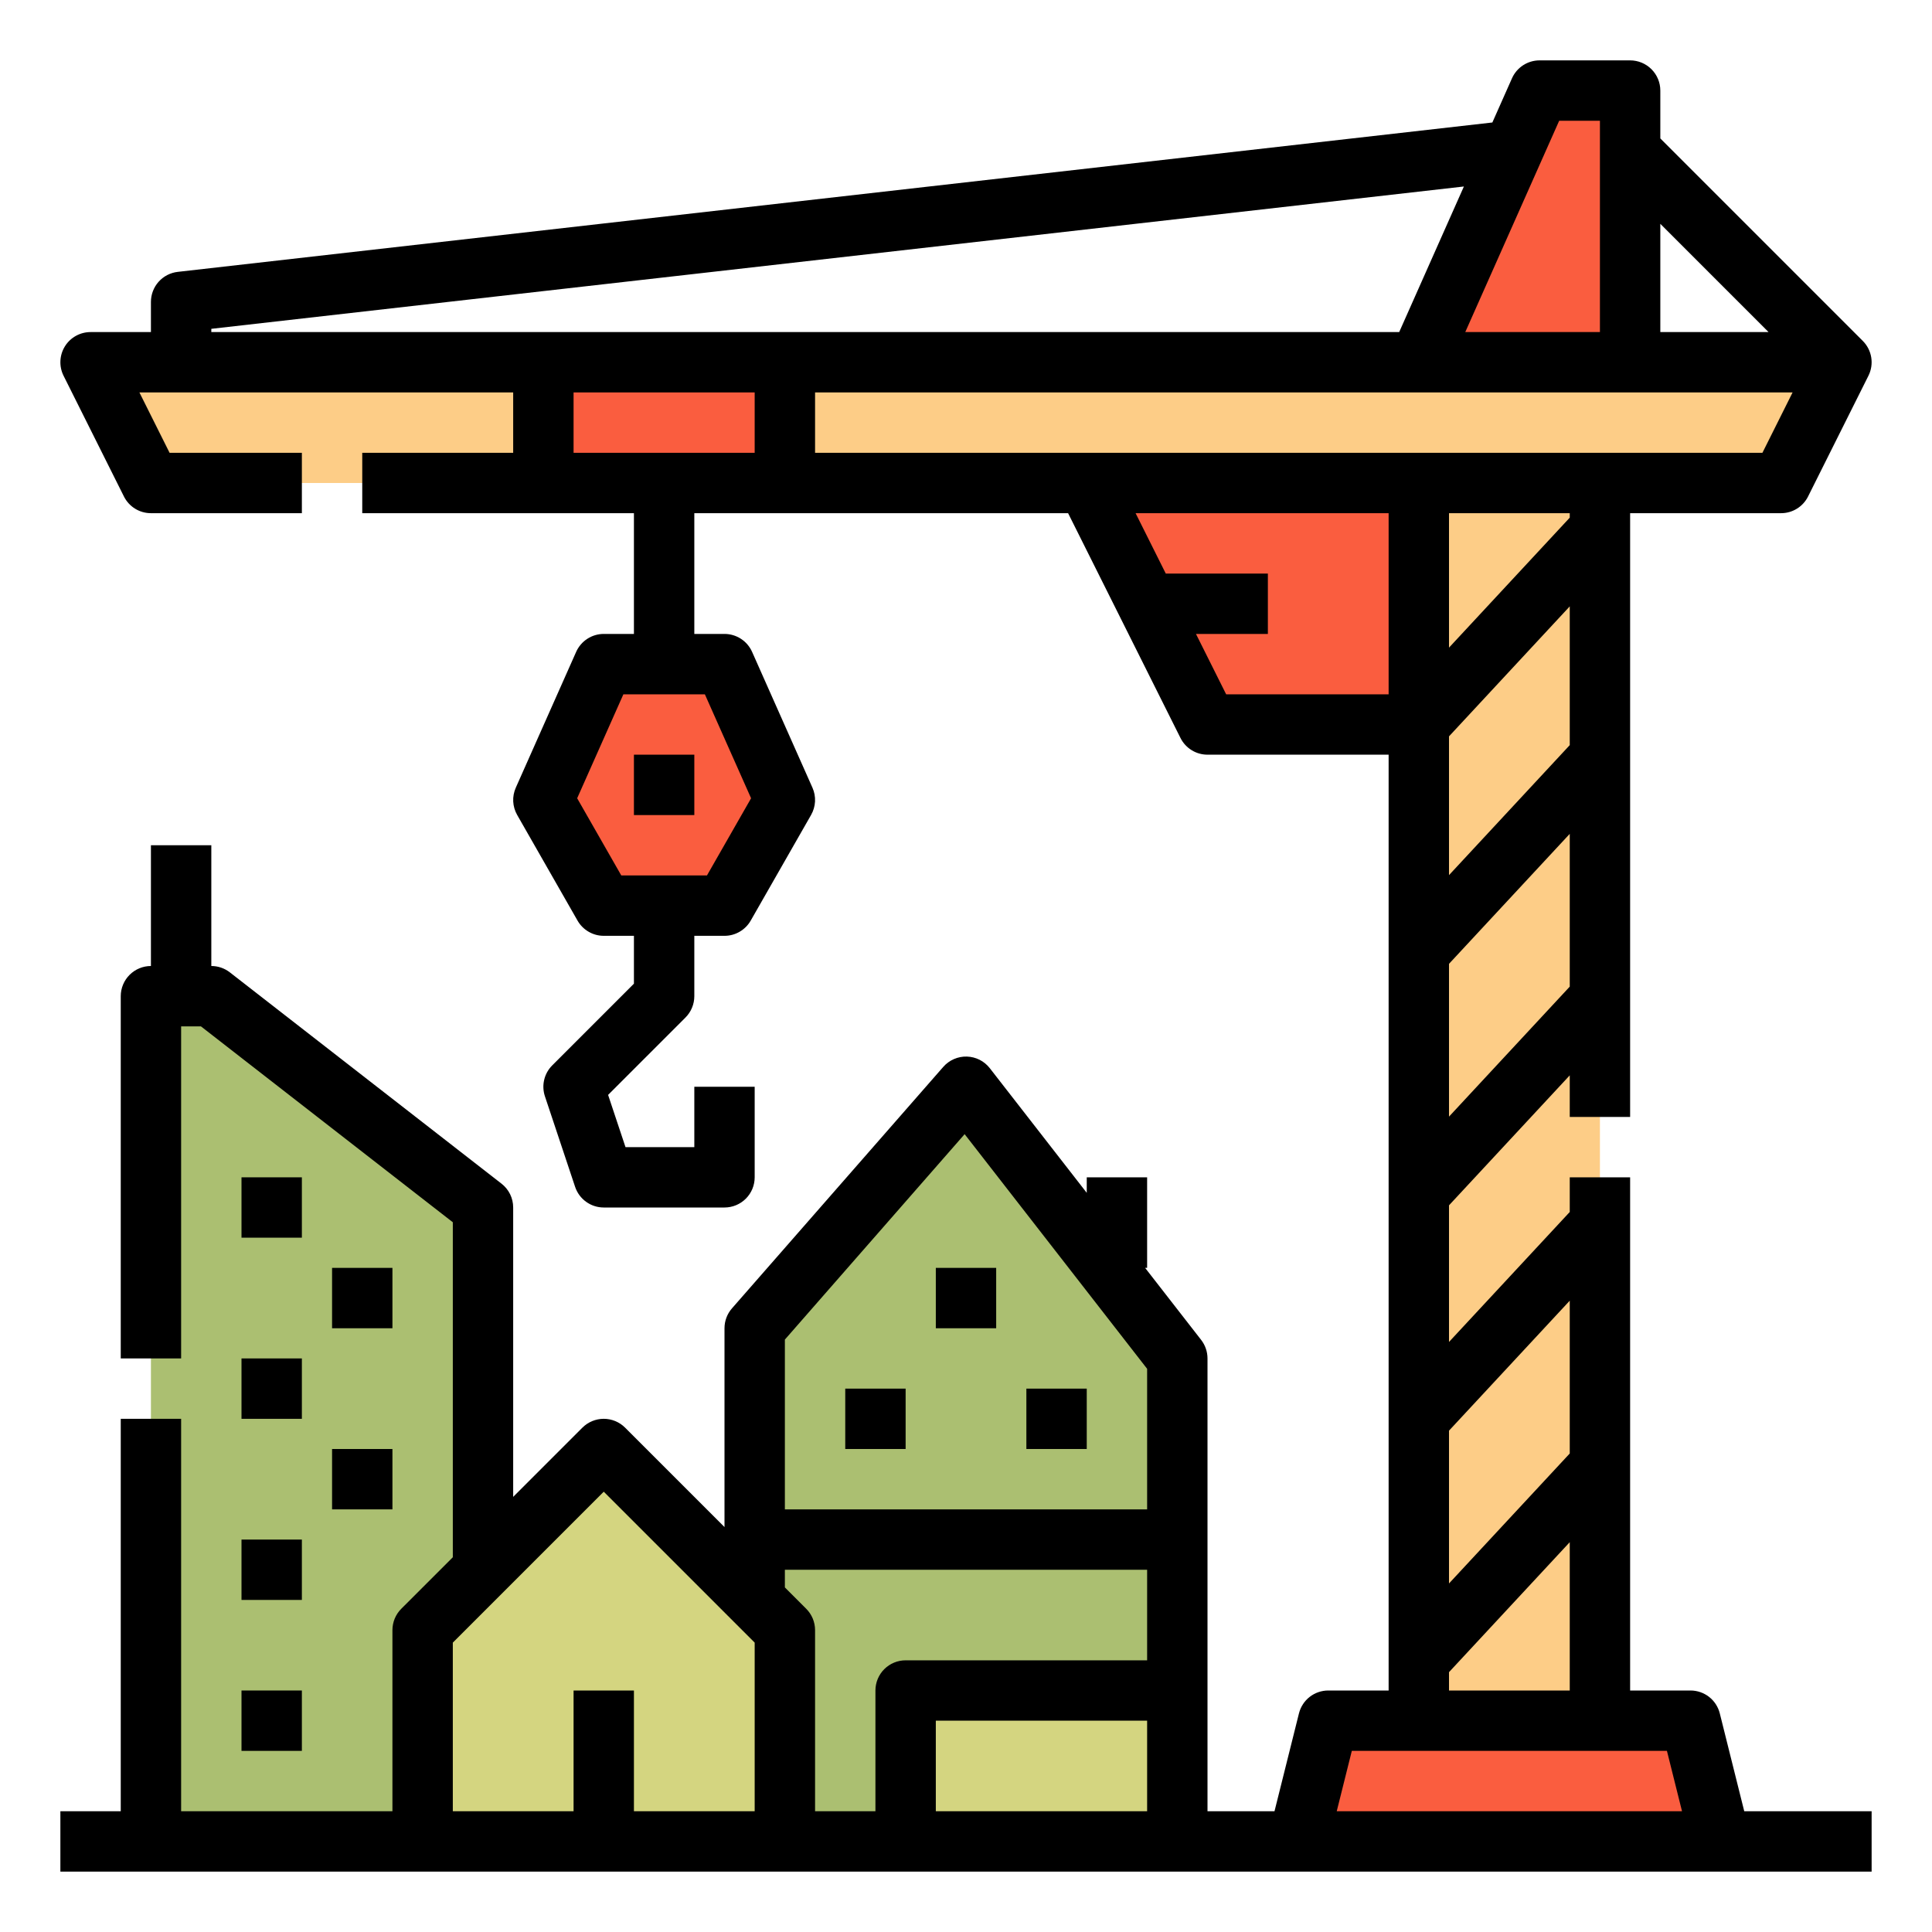 <svg xmlns="http://www.w3.org/2000/svg" width="100" height="100" viewBox="0 0 100 100" fill="none"><path d="M92.188 25H7.812L4.688 18.75H95.312L92.188 25Z" fill="#FDCD87"></path><path d="M89.062 95.312H67.188L68.75 89.062H87.5L89.062 95.312Z" fill="#FA5D3F"></path><path d="M73.438 25H82.812V89.062H73.438V25Z" fill="#FDCD87"></path><path d="M84.375 18.75H73.438L79.688 4.688H84.375V18.75ZM37.5 34.375H31.25L28.125 41.406L31.25 46.875H37.5L40.625 41.406L37.5 34.375ZM73.438 37.5H62.5L56.25 25H73.438V37.5ZM28.125 18.75H40.625V25H28.125V18.75Z" fill="#FA5D3F"></path><path d="M39.062 95.312H60.938V70.312L50 56.25L39.062 68.75V82.812V95.312ZM25 95.312V62.5L10.938 51.562H7.812V95.312H25Z" fill="#ABBF71"></path><path d="M40.625 95.312V84.375L31.25 75L21.875 84.375V95.312H40.625ZM46.875 87.5H60.938V95.312H46.875V87.5Z" fill="#D4D580"></path><path d="M32.812 39.062H35.938V42.188H32.812V39.062ZM43.75 71.875H46.875V75H43.75V71.875ZM53.125 71.875H56.25V75H53.125V71.875ZM48.438 65.625H51.562V68.75H48.438V65.625ZM12.5 60.938H15.625V64.062H12.5V60.938ZM12.5 70.312H15.625V73.438H12.5V70.312ZM17.188 65.625H20.312V68.75H17.188V65.625ZM12.5 79.688H15.625V82.812H12.5V79.688ZM12.5 87.5H15.625V90.625H12.5V87.5ZM17.188 75H20.312V78.125H17.188V75Z" fill="black"></path><path d="M90.282 93.75L89.016 88.684C88.931 88.346 88.736 88.045 88.462 87.831C88.187 87.617 87.849 87.5 87.5 87.5H84.375V60.938H81.25V62.732L75 69.46V62.388L81.25 55.66V57.812H84.375V26.562H92.188C92.478 26.562 92.762 26.482 93.009 26.329C93.256 26.177 93.455 25.958 93.585 25.699L96.71 19.449C96.857 19.155 96.907 18.823 96.855 18.5C96.802 18.176 96.649 17.877 96.417 17.645L85.938 7.165V4.688C85.938 4.273 85.773 3.876 85.48 3.583C85.187 3.29 84.789 3.125 84.375 3.125H79.688C79.385 3.125 79.09 3.213 78.836 3.377C78.583 3.542 78.382 3.777 78.26 4.053L77.244 6.34L9.199 14.072C8.818 14.116 8.465 14.298 8.21 14.584C7.954 14.87 7.813 15.241 7.812 15.625V17.188H4.688C4.421 17.188 4.159 17.256 3.927 17.385C3.694 17.515 3.498 17.702 3.358 17.929C3.218 18.155 3.139 18.414 3.127 18.68C3.115 18.946 3.171 19.211 3.29 19.449L6.415 25.699C6.545 25.958 6.744 26.177 6.991 26.329C7.238 26.482 7.522 26.562 7.812 26.562H15.625V23.438H8.778L7.216 20.312H26.562V23.438H18.75V26.562H32.812V32.812H31.25C30.948 32.812 30.652 32.9 30.398 33.065C30.145 33.23 29.945 33.464 29.822 33.74L26.697 40.772C26.598 40.996 26.552 41.24 26.564 41.485C26.577 41.73 26.647 41.968 26.768 42.181L29.893 47.65C30.03 47.889 30.227 48.088 30.466 48.226C30.704 48.365 30.974 48.438 31.25 48.438H32.812V50.915L28.583 55.145C28.377 55.35 28.233 55.609 28.167 55.891C28.1 56.173 28.113 56.469 28.205 56.744L29.768 61.432C29.872 61.743 30.07 62.013 30.337 62.205C30.602 62.397 30.922 62.5 31.25 62.5H37.5C37.914 62.5 38.312 62.335 38.605 62.042C38.898 61.749 39.062 61.352 39.062 60.938V56.25H35.938V59.375H32.376L31.475 56.672L35.479 52.668C35.624 52.523 35.74 52.351 35.818 52.161C35.897 51.971 35.938 51.768 35.938 51.562V48.438H37.5C37.776 48.438 38.046 48.365 38.284 48.226C38.523 48.088 38.72 47.889 38.857 47.65L41.982 42.181C42.103 41.968 42.173 41.73 42.186 41.485C42.198 41.24 42.153 40.996 42.053 40.772L38.928 33.74C38.805 33.464 38.605 33.23 38.352 33.065C38.098 32.9 37.802 32.812 37.5 32.812H35.938V26.562H55.284L61.102 38.199C61.232 38.458 61.432 38.677 61.679 38.829C61.925 38.982 62.21 39.062 62.5 39.062H71.875V87.5H68.75C68.401 87.5 68.063 87.617 67.788 87.831C67.514 88.045 67.319 88.346 67.234 88.684L65.968 93.75H62.5V70.312C62.5 69.965 62.384 69.628 62.171 69.353L59.271 65.625H59.375V60.938H56.25V61.741L51.233 55.291C51.092 55.109 50.912 54.961 50.707 54.856C50.501 54.752 50.275 54.695 50.045 54.688C49.815 54.681 49.586 54.726 49.375 54.818C49.164 54.91 48.976 55.048 48.824 55.221L37.886 67.721C37.637 68.006 37.5 68.371 37.5 68.75V79.04L32.355 73.895C32.21 73.75 32.038 73.635 31.848 73.556C31.658 73.478 31.455 73.437 31.25 73.437C31.045 73.437 30.842 73.478 30.652 73.556C30.462 73.635 30.29 73.75 30.145 73.895L26.562 77.478V62.5C26.562 62.262 26.508 62.027 26.404 61.814C26.299 61.6 26.147 61.413 25.959 61.267L11.897 50.329C11.623 50.116 11.285 50 10.938 50V43.75H7.812V50C7.398 50 7.001 50.165 6.708 50.458C6.415 50.751 6.25 51.148 6.25 51.562V70.312H9.375V53.125H10.401L23.438 63.264V80.603L20.77 83.27C20.625 83.415 20.51 83.588 20.431 83.777C20.353 83.967 20.312 84.17 20.312 84.375V93.75H9.375V73.438H6.25V93.75H3.125V96.875H96.875V93.75H90.282ZM38.876 41.318L36.593 45.312H32.157L29.874 41.318L32.266 35.938H36.484L38.876 41.318ZM81.25 67.323V75.232L75 81.96V74.051L81.25 67.323ZM81.25 26.562V26.794L75 33.522V26.562H81.25ZM75 38.114L81.25 31.386V38.568L75 45.297V38.114ZM75 57.797V49.888L81.25 43.16V51.068L75 57.797ZM91.222 23.438H42.188V20.312H92.784L91.222 23.438ZM91.54 17.188H85.938V11.585L91.54 17.188ZM80.703 6.25H82.812V17.188H75.842L80.703 6.25ZM10.938 17.02L75.771 9.653L72.422 17.188H10.938V17.02ZM29.688 23.438V20.312H39.062V23.438H29.688ZM63.466 35.938L61.903 32.812H65.625V29.688H60.341L58.778 26.562H71.875V35.938H63.466ZM75 86.551L81.25 79.823V87.5H75V86.551ZM45.312 87.5V93.75H42.188V84.375C42.188 84.17 42.147 83.967 42.069 83.777C41.99 83.588 41.875 83.415 41.73 83.27L40.625 82.165V81.25H59.375V85.938H46.875C46.461 85.938 46.063 86.102 45.77 86.395C45.477 86.688 45.312 87.086 45.312 87.5ZM49.929 58.704L59.375 70.849V78.125H40.625V69.337L49.929 58.704ZM32.812 93.75V87.5H29.688V93.75H23.438V85.022L31.25 77.21L39.062 85.022V93.75H32.812ZM48.438 93.75V89.062H59.375V93.75H48.438ZM69.189 93.75L69.97 90.625H86.28L87.061 93.75H69.189Z" fill="black"></path></svg>